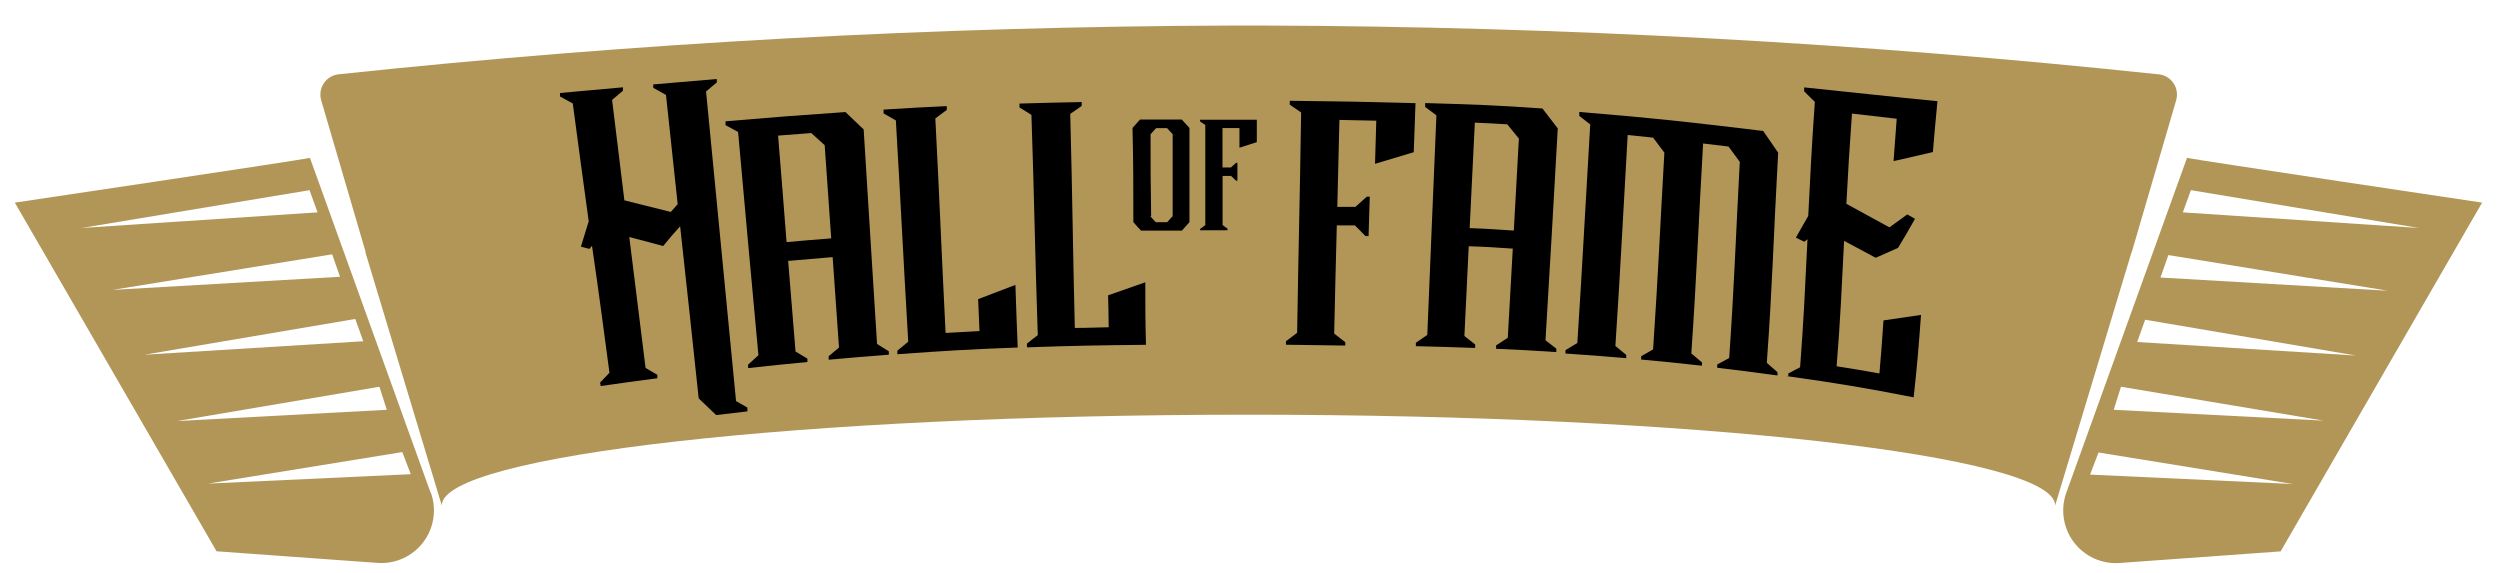 <?xml version="1.0" encoding="UTF-8"?>
<svg width="506px" height="116px" viewBox="0 0 506 116" version="1.1" xmlns="http://www.w3.org/2000/svg" xmlns:xlink="http://www.w3.org/1999/xlink">
    <title>logo-fame-menu</title>
    <defs>
        <filter x="-0.8%" y="-3.7%" width="101.6%" height="107.3%" filterUnits="objectBoundingBox" id="filter-1">
            <feOffset dx="0" dy="2" in="SourceAlpha" result="shadowOffsetOuter1"></feOffset>
            <feColorMatrix values="0 0 0 0 0   0 0 0 0 0   0 0 0 0 0  0 0 0 1 0" type="matrix" in="shadowOffsetOuter1" result="shadowMatrixOuter1"></feColorMatrix>
            <feMerge>
                <feMergeNode in="shadowMatrixOuter1"></feMergeNode>
                <feMergeNode in="SourceGraphic"></feMergeNode>
            </feMerge>
        </filter>
    </defs>
    <g id="2024" stroke="none" stroke-width="1" fill="none" fill-rule="evenodd">
        <g id="desk_hall_of_fame_2024_longform" transform="translate(-468, -66)" fill-rule="nonzero">
            <g id="logo-recortado-tinta" transform="translate(471, 69)" filter="url(#filter-1)">
                <path d="M433.885,10.047 C373.715,3.664 313.258,0.367 252.751,0.169 L246.594,0.169 C186.081,0.367 125.618,3.664 65.443,10.047 C64.245,10.203 63.175,10.876 62.515,11.889 C61.855,12.902 61.672,14.152 62.013,15.312 L70.982,45.924 L70.982,46.147 L86.417,97.304 C86.417,87.151 159.423,78.937 249.492,78.937 L249.904,78.937 C339.957,78.937 412.963,87.151 412.963,97.304 L428.397,46.147 L428.5,45.924 L437.452,15.312 C437.793,14.152 437.61,12.902 436.95,11.889 C436.29,10.876 435.221,10.203 434.022,10.047" id="Path" fill="#B19658"></path>
                <path d="M116.823,44.757 L116.291,45.375 L114.577,44.929 C115.194,42.871 115.52,41.842 116.154,39.784 C114.834,30.112 114.165,25.276 112.93,15.946 L110.341,14.523 L110.341,13.82 L123.083,12.671 L123.083,13.357 L120.888,15.226 C121.848,23.2 122.362,27.231 123.374,35.548 L132.772,37.898 L134.161,36.32 C133.201,27.368 132.721,22.892 131.795,14.214 L129.222,12.773 C129.222,12.499 129.222,12.362 129.222,12.087 L142.084,10.99 C142.084,11.264 142.084,11.401 142.084,11.676 L139.906,13.511 C141.919,34.342 143.942,55.23 145.977,76.176 L148.275,77.496 C148.275,77.805 148.275,77.959 148.275,78.268 L141.947,79.005 L138.414,75.627 C136.974,62.01 136.185,54.841 134.659,40.796 C133.235,42.391 132.532,43.18 131.229,44.792 L124.369,42.974 C125.689,53.624 126.375,59.009 127.662,69.47 L130.045,70.859 L130.045,71.562 C125.381,72.163 123.083,72.488 118.555,73.14 C118.555,72.866 118.555,72.711 118.452,72.437 C119.207,71.631 119.601,71.236 120.356,70.448 C118.984,60.312 118.332,55.047 116.823,44.757" id="Path" fill="#000000"></path>
                <path d="M146.389,21.708 L143.851,20.336 C143.851,20.028 143.851,19.873 143.851,19.548 C153.523,18.724 158.394,18.347 168.118,17.678 L171.805,21.194 C172.902,38.446 173.4,47.381 174.514,64.617 L176.898,66.109 C176.898,66.383 176.898,66.52 176.898,66.795 C172.028,67.172 169.592,67.361 164.722,67.807 C164.722,67.515 164.722,67.378 164.722,67.103 L166.814,65.337 C166.3,58.066 166.042,54.396 165.528,47.038 C161.927,47.33 160.126,47.484 156.524,47.81 C157.125,55.184 157.416,58.872 158.016,66.143 L160.417,67.584 C160.417,67.858 160.417,67.995 160.417,68.27 C155.581,68.733 153.163,68.973 148.413,69.504 C148.413,69.23 148.413,69.076 148.413,68.801 L150.505,66.898 C148.841,48.959 148.001,39.613 146.389,21.708 M161.189,21.931 L154.484,22.446 C155.187,31.021 155.53,35.342 156.199,44.003 C159.8,43.677 161.601,43.523 165.236,43.248 C164.705,35.702 164.43,31.93 163.916,24.384 L161.206,21.931" id="Shape" fill="#000000"></path>
                <path d="M178.63,66.675 L178.63,65.972 L180.825,64.154 C179.779,46.37 179.368,37.16 178.322,19.376 L175.835,17.953 C175.835,17.644 175.835,17.49 175.835,17.181 C180.98,16.855 183.518,16.718 188.629,16.478 C188.629,16.786 188.629,16.941 188.629,17.25 L186.313,18.964 C187.205,36.217 187.514,45.1 188.388,62.387 C191.167,62.216 192.556,62.147 195.248,62.01 C195.145,59.42 195.094,58.134 194.974,55.545 C197.992,54.378 199.501,53.83 202.52,52.663 C202.691,57.808 202.777,60.278 202.983,65.337 C193.31,65.697 188.406,65.989 178.63,66.692" id="Path" fill="#000000"></path>
                <path d="M204.852,65.234 L204.852,64.548 C205.727,63.845 206.155,63.502 207.047,62.833 C206.447,45.049 206.361,35.977 205.761,18.244 L203.343,16.752 C203.343,16.426 203.343,16.272 203.343,15.963 C208.402,15.809 210.906,15.757 215.931,15.655 C215.931,15.963 215.931,16.118 215.931,16.443 L213.615,18.056 C214.079,35.308 214.113,44.106 214.542,61.375 C217.286,61.375 218.657,61.273 221.401,61.238 C221.401,58.649 221.316,57.362 221.281,54.773 L228.81,52.132 C228.81,57.277 228.81,59.746 228.947,64.788 C219.343,64.891 214.542,64.96 204.938,65.303" id="Path" fill="#000000"></path>
                <path d="M267.071,62.542 L269.283,64.257 C269.283,64.531 269.283,64.668 269.283,64.943 L257.278,64.771 L257.278,64.068 L259.542,62.353 C259.817,44.603 260.091,35.48 260.348,17.764 L258.05,16.186 L258.05,15.397 C268.203,15.5 273.279,15.603 283.5,15.878 C283.363,19.839 283.277,21.828 283.14,25.807 L275.303,28.157 C275.406,24.727 275.474,22.909 275.56,19.428 L268.1,19.273 C267.945,26.287 267.86,29.82 267.671,36.869 L271.341,36.869 L273.639,34.811 L274.239,34.811 C274.154,38.001 274.102,39.595 273.999,42.785 L273.382,42.785 L271.238,40.624 L267.568,40.624 C267.345,49.405 267.225,53.812 267.037,62.507" id="Path" fill="#000000"></path>
                <path d="M287.753,18.364 L285.455,16.649 C285.455,16.341 285.455,16.186 285.455,15.86 C294.939,16.135 299.775,16.289 309.19,16.958 C310.442,18.553 311.06,19.359 312.294,20.988 C311.3,38.395 310.837,46.97 309.808,63.862 L312.003,65.577 L312.003,66.263 C307.098,65.937 304.663,65.8 299.809,65.594 C299.809,65.32 299.809,65.183 299.809,64.908 L302.176,63.365 C302.588,56.196 302.793,52.578 303.188,45.323 C299.621,45.083 297.837,44.946 294.27,44.843 C293.927,52.132 293.738,55.785 293.395,63.005 L295.573,64.72 L295.573,65.423 C290.754,65.234 288.371,65.2 283.569,65.063 L283.569,64.377 L285.884,62.782 C286.587,45.049 287.016,35.908 287.736,18.193 M302.073,20.165 C299.449,20.011 298.129,19.925 295.505,19.822 C295.093,28.397 294.887,32.616 294.459,41.173 C298.026,41.293 299.809,41.43 303.394,41.671 L304.423,23.046 L302.073,20.165" id="Shape" fill="#000000"></path>
                <path d="M339.288,66.503 L341.483,68.355 C341.483,68.63 341.483,68.75 341.483,69.024 C336.561,68.475 334.091,68.218 329.17,67.772 C329.17,67.498 329.17,67.378 329.17,67.103 L331.588,65.714 C332.634,50.125 332.925,42.425 333.869,25.893 L331.588,22.857 L326.443,22.326 C325.414,39.956 325.054,48.29 323.956,65.028 L326.151,66.829 C326.151,67.103 326.151,67.223 326.151,67.498 C321.229,67.069 318.76,66.88 313.855,66.555 C313.855,66.28 313.855,66.143 313.855,65.869 L316.256,64.411 C317.371,47.038 317.782,38.292 318.863,20.182 L316.65,18.467 C316.65,18.141 316.65,17.987 316.65,17.661 C331.673,18.879 339.031,19.719 353.865,21.503 C355.083,23.218 355.683,24.161 356.9,25.91 C355.889,44.14 355.786,52.029 354.602,68.441 L356.763,70.328 L356.763,70.996 C351.927,70.328 349.475,70.019 344.57,69.436 C344.57,69.179 344.57,69.041 344.57,68.767 L346.988,67.464 C348.051,52.029 348.24,44.517 349.132,27.762 L346.851,24.658 L341.706,24.041 C340.677,41.945 340.454,50.04 339.322,66.572" id="Path" fill="#000000"></path>
                <path d="M358.958,71.254 C358.958,70.979 358.958,70.842 358.958,70.585 L361.342,69.333 C362.114,59.043 362.303,54.104 362.834,43.42 L362.2,43.934 L360.485,43.094 C361.479,41.379 361.994,40.47 362.989,38.704 C363.434,29.94 363.64,25.413 364.326,15.62 C363.469,14.763 363.04,14.334 362.165,13.494 C362.165,13.168 362.165,13.014 362.165,12.688 C372.798,13.785 378.149,14.403 389.142,15.483 C388.73,19.771 388.541,21.828 388.216,25.773 C385.009,26.527 383.414,26.905 380.258,27.608 C380.498,24.281 380.618,22.583 380.893,19.033 L371.838,17.987 C371.289,25.687 371.083,29.289 370.706,36.251 L379.418,41.019 L383.036,38.395 L384.597,39.287 C383.242,41.688 382.573,42.854 381.167,45.169 L376.64,47.176 L370.243,43.746 C369.711,54.258 369.523,59.18 368.734,69.127 C372.164,69.676 373.964,69.967 377.394,70.585 C377.772,66.297 377.926,64.171 378.217,59.849 L385.815,58.734 C385.317,65.474 385.06,68.75 384.323,75.421 C374.359,73.483 369.18,72.608 358.701,71.134" id="Path" fill="#000000"></path>
                <path d="M236.184,19.187 L237.745,20.902 C237.745,28.5 237.745,32.324 237.745,39.956 L236.219,41.671 C232.909,41.671 231.262,41.671 227.935,41.671 C227.318,41.019 227.026,40.676 226.392,39.956 C226.392,32.324 226.392,28.5 226.22,20.902 L227.747,19.187 L236.184,19.187 M229.805,38.755 L230.919,39.973 L233.235,39.973 L234.349,38.738 C234.349,32.084 234.349,28.757 234.349,22.154 L233.217,20.937 L230.988,20.937 L229.873,22.171 C229.873,28.774 229.873,32.101 229.993,38.755" id="Shape" fill="#000000"></path>
                <path d="M244.416,40.522 L245.445,41.276 L245.445,41.602 L239.906,41.602 L239.906,41.328 C240.335,41.036 240.54,40.882 240.952,40.573 C240.952,32.444 240.952,28.38 240.952,20.302 L239.889,19.582 L239.889,19.239 C244.502,19.239 246.749,19.239 251.379,19.239 C251.379,21.04 251.379,21.949 251.379,23.766 L247.863,24.898 C247.863,23.303 247.863,22.514 247.863,20.92 L244.433,20.92 C244.433,24.092 244.433,25.704 244.433,28.894 L246.148,28.894 L247.177,27.951 L247.452,27.951 C247.452,29.391 247.452,30.112 247.452,31.569 L247.177,31.569 C246.783,31.175 246.577,30.986 246.165,30.609 L244.45,30.609 C244.45,34.588 244.45,36.577 244.45,40.556" id="Path" fill="#000000"></path>
                <path d="M84.153,94.714 L59.732,26.956 C57.503,27.454 0,36.011 0,36.011 L40.833,106.582 L73.417,108.931 C77.009,109.189 80.487,107.614 82.664,104.746 C84.84,101.878 85.42,98.104 84.205,94.714 M59.646,33.49 L61.276,37.983 L13.548,41.139 L59.646,33.49 Z M64.225,46.472 L65.82,51.017 L19.773,53.675 L64.225,46.472 Z M68.907,59.558 L70.519,64.068 L26.222,66.795 L68.907,59.558 Z M73.795,73.277 L75.287,77.942 L32.807,80.223 L73.795,73.277 Z M39.101,92.879 L78.425,86.5 L80.14,90.976 L39.101,92.879 Z" id="Shape" fill="#B19658"></path>
                <path d="M439.647,26.956 L415.226,94.714 C414.004,98.106 414.58,101.885 416.757,104.759 C418.934,107.632 422.418,109.209 426.013,108.948 L458.598,106.599 L499.379,36.011 C499.379,36.011 441.877,27.436 439.647,26.956 M440.436,33.49 L486.534,41.139 L438.807,37.983 L440.436,33.49 Z M420.028,91.061 L421.743,86.585 L461.067,92.965 L420.028,91.061 Z M424.813,77.942 L426.288,73.277 L467.275,80.137 L424.813,77.942 Z M429.563,64.222 L431.175,59.712 L473.861,66.966 L429.563,64.222 Z M434.279,51.171 L435.874,46.627 L480.309,53.847 L434.279,51.171 Z" id="Shape" fill="#B19658"></path>
            </g>
        </g>
    </g>
</svg>